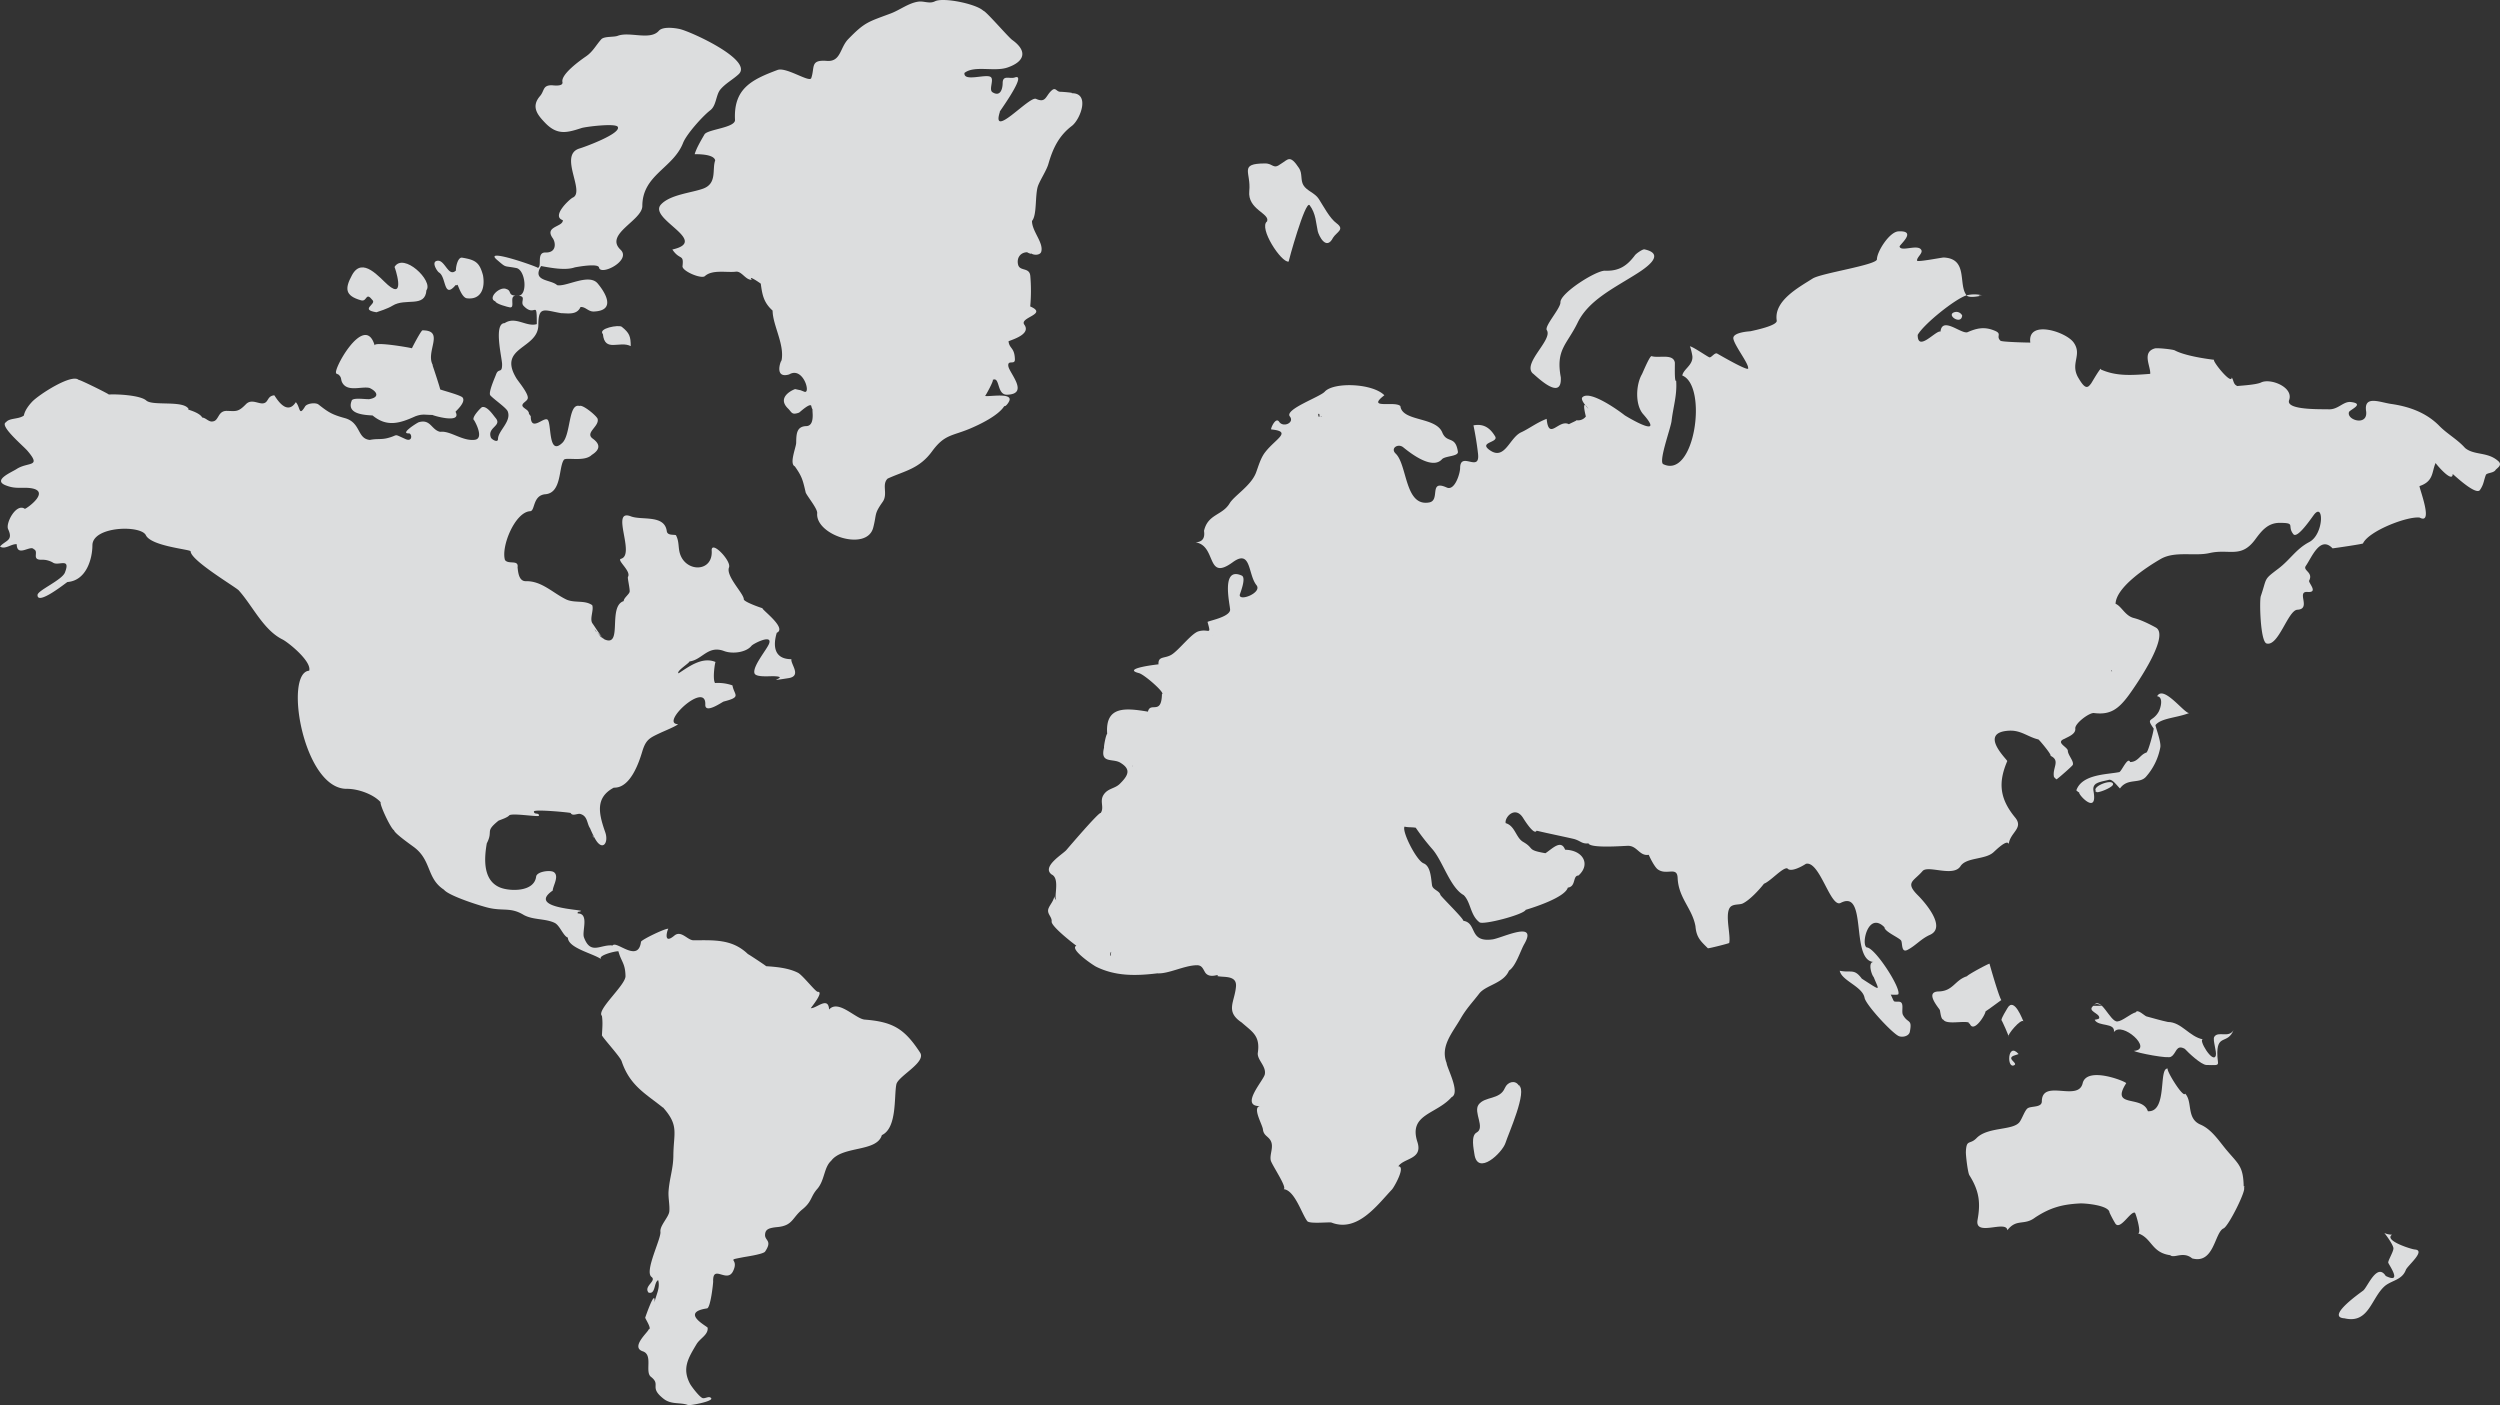 <svg xmlns="http://www.w3.org/2000/svg" width="1538.143" height="864.545" viewBox="0 0 1538.143 864.545">
  <rect x="0" y="0" width="1538.143" height="864.545" fill="#333333" stroke="none"/>
  <g id="Grupo_2134" data-name="Grupo 2134" transform="translate(-262.482 -373.381)" opacity="0.855" style="mix-blend-mode: multiply;isolation: isolate">
    <g id="Grupo_2042" data-name="Grupo 2042" transform="translate(262.483 373.381)">
      <path id="Trazado_9367" data-name="Trazado 9367" d="M2689.254,840.721c-.012-.018,1.646,1.214,0,0Z" transform="translate(-1179.601 -548.552)" fill="#f9fafc" fill-rule="evenodd"/>
      <path id="Trazado_9368" data-name="Trazado 9368" d="M1471.694,876.682c.009,0,.326-.111,0,0Z" transform="translate(-723.228 -562.013)" fill="#f9fafc" fill-rule="evenodd"/>
      <path id="Trazado_9369" data-name="Trazado 9369" d="M1043.71,741.192c-.023-.022-.12-.1,0,0Z" transform="translate(-562.787 -511.228)" fill="#f9fafc" fill-rule="evenodd"/>
      <path id="Trazado_9370" data-name="Trazado 9370" d="M1162.651,474.2c2.683-9.36,6.347-17.214,14.41-23.338,5.348-4.067,11.665-20.888-.692-20.087,3.54-.236-5.142-.921-6.309-.918-2.514.015-2.869-2.966-5.28-.931-3.948,3.345-3.518,8.1-9.763,5.278-4.14-1.866-28.034,25.625-22.15,7.775-3.045,3.7,17.644-23.967,9.107-20.938-3.065,1.092-7.431-1.8-7.473,3.432-.031,3.754-1.48,8.645-6.234,5.681-2.491-1.556,1-7.543-1.021-9.307-2.668-2.338-16.928,3.194-16.259-2.588,6.115-4.8,18.248-.579,26.369-3.3,10.612-3.589,12.726-10.027,3.036-16.995-2.474-1.779-16.322-17.948-17.823-17.981-4.243-4.156-24.575-8.406-29.718-5.8-3.426,1.727-6.748-.294-10.269.214-5.974.859-11.4,5.185-16.958,7.271-13.91,5.218-15.859,5.215-26.15,15.8-5.13,5.282-4.507,13.971-13.016,13.392-10.579-.887-7.392,3.869-9.72,10.566-1.037,2.981-15.41-6.986-20.753-4.993-16.017,5.979-27.147,11.52-26.16,30.717.254,4.892-16.987,5.772-18.8,8.95-2.2,3.824-4.881,8.3-6.014,12.135-.031.111,11.738-.5,12.624,3.839-2.007,5.494,1.3,14.1-7.324,17.333-6.963,2.609-20.374,3.624-26.053,9.817-8.123,8.855,30.473,22.4,7.012,27.68,4.606,6.908,7.153,2.478,6.247,10.231-.355,3.043,11.593,8.1,13.782,6.124,4.615-4.179,13.464-2.032,19.108-2.723,3.535-.434,6.076,5.392,9.74,4.945-2.736-3.325,5.506,2.309,5.529,2.458.9,6.682,1.688,11.511,7.276,16.543.045,9.576,8.511,22.382,4.959,32.719,2.688-7.825-6.321,9.978,5.234,6.552,8.657-5.126,13.566,12.243,9.342,10.655-.573-.217-2.669-1.092-2.862-1.092q1.366.392-2.768-.538c-.4-.009-11.971,4.593-4.419,11.953,2.414,2.352,2.172,4.17,6.774,2.537.365-.127,7.628-7.038,7.628-3.635,0,.26,1.434,3.527,1.273,3.123-2.129-5.35,2.3,8.625-4.457,8.8-6.078.171-6.11,5.079-6.2,10.3-.046,2.715-4.388,12.879-.828,14.457,4.374,6.232,4.869,8.237,6.691,16.118.973,2.407,7.328,9.921,7.067,12.706-1.2,13.49,30.563,23.856,34.46,8.914,2.288-8.8.37-8.147,5.822-15.878,3.443-4.881-.787-10.64,3.075-14.322,10.355-4.771,19.343-5.879,27.312-16.758,7.632-10.424,12.1-9.346,22.906-13.813,6.053-2.507,17.942-8.159,21.534-14.057.8.529,2.566-2.054,2.67-2.384,4.132-6.493-12.853-3.074-14.5-3.867-.1.76,6.168-10.654,4.543-9.759,4.836-2.666,2.412,9.215,9.042,9.023,13.782-.406,1.378-13.354.75-17.5-.652-4.292,4.117-.561,4.029-4.212-.188-7.545-3.473-6.477-3.915-11.2,4.493-1.647,13.588-4.836,9.706-10.194-3.274-4.526,14.9-6.361,3.637-11.19a106.822,106.822,0,0,0,.075-18.522c-.366-5.922-6.538-2.806-7.56-7.292-.95-4.2,1.549-7.556,5.767-7.556-.642,0,3.175,1.656,2.142.544,1.261,1.367,5.72,1.55,6.38-.927,1.48-5.585-5.717-12.43-5.717-18.857,3.289-3.786,1.658-16.673,3.885-22.059,1.694-4.092,5.117-9.221,6.224-13.071C1163.5,471.236,1162.4,475.092,1162.651,474.2Zm-22.318-60.891c.049-.009.1-.025.149-.031C1140.433,413.28,1140.383,413.3,1140.334,413.305Zm-.615.145c.014,0,.032-.014.048-.018C1139.75,413.437,1139.732,413.445,1139.719,413.45ZM928.505,497.4c.627-.154,1.255-.3,1.857-.506C929.76,497.1,929.132,497.249,928.505,497.4Zm5.772,15.249a20.114,20.114,0,0,0,.6,3.145A20.621,20.621,0,0,1,934.277,512.651Zm34.752,27.47c.27,0,.542,0,.808.014C969.571,540.122,969.3,540.118,969.029,540.12Zm5.559,2.2c.86.345,1.729.675,2.564,1.054C976.317,543,975.448,542.665,974.587,542.321Zm2.983,1.235a10.146,10.146,0,0,1,.987.585A10.146,10.146,0,0,0,977.57,543.555Zm24.477,60.388c.028,0,.055,0,.079-.005C1002.1,603.94,1002.076,603.94,1002.047,603.944Zm14.45,18a5.956,5.956,0,0,0,.162,1.029A5.423,5.423,0,0,1,1016.5,621.94Zm10.657-210.95a10.022,10.022,0,0,0,1.134.268A10.022,10.022,0,0,1,1027.155,410.99ZM1074,663.424c.372-.039.755-.052,1.142-.061C1074.752,663.376,1074.369,663.385,1074,663.424Zm56.768-215.293c.2-1.632-.211,1.836,0,0C1130.786,447.965,1130.739,448.385,1130.765,448.132Zm.83-3.471c.063-.209.146-.41.217-.615C1131.741,444.251,1131.658,444.452,1131.6,444.661Zm18.926,83.885a2.523,2.523,0,0,1,.649.111A2.523,2.523,0,0,0,1150.521,528.546Zm.776.166a1.682,1.682,0,0,1,.439.266A1.682,1.682,0,0,0,1151.3,528.711Z" transform="translate(-517.606 -373.381)" fill="#f9fafc" fill-rule="evenodd"/>
      <path id="Trazado_9371" data-name="Trazado 9371" d="M680.574,792.2c.043-.011.279-.08,0,0Z" transform="translate(-426.696 -530.351)" fill="#f9fafc" fill-rule="evenodd"/>
      <path id="Trazado_9372" data-name="Trazado 9372" d="M642.813,764.03Z" transform="translate(-412.543 -519.789)" fill="#f9fafc" fill-rule="evenodd"/>
      <path id="Trazado_9373" data-name="Trazado 9373" d="M1782.084,695.089c1.072.548,18.144,18.161,17.268,2.416-3.183-17.194,3.752-19.993,10.357-33.6,6.521-13.432,21.413-20.789,34.926-29.226,4.594-2.871,20.888-12.716,6.181-15.9-1.02-.219-4.948,2.432-5.845,3.637-4.781,6.418-9.785,9.843-18.379,9.495-5.5-.226-27.667,13.8-27.458,19.47.151,3.653-10.006,14.637-8.377,17.114,3.83,5.837-15.1,20.306-8.674,26.6C1782.205,695.15,1781.787,694.8,1782.084,695.089Zm55.038-56.84Zm2.686-1.807a5.073,5.073,0,0,0-1.528.71A5.028,5.028,0,0,1,1839.808,636.442Zm-29.951,27.248a2.685,2.685,0,0,1,.168-.244A2.685,2.685,0,0,0,1809.857,663.69Zm1-1Zm-.426.359c-.063.053-.114.113-.176.168C1810.318,663.157,1810.369,663.1,1810.432,663.044ZM1791.179,703h0C1791.155,703,1791.378,702.986,1791.179,703Zm.054-29.949c-.768.575-1.606,1.083-2.446,1.59C1789.618,674.138,1790.457,673.63,1791.232,673.055Zm-8.682,22.614Zm-.125-.261a1.749,1.749,0,0,1,.1.189A1.749,1.749,0,0,0,1782.425,695.408Z" transform="translate(-839.067 -465.357)" fill="#f9fafc" fill-rule="evenodd"/>
      <path id="Trazado_9374" data-name="Trazado 9374" d="M624.776,655.076c3.957,1.117,2.61-5.752,7.2.071,1.941,2.478-7.969,5.64,2.241,7.28,1.279-.421,7-2.222,9.922-4.054,7.955-4.988,20.087,1.551,20.851-9.507,4.393-5.728-14.137-23.508-19.63-14.311.091-.153,7.208,20.852-4.1,11.039-5.118-4.436-15.654-17.8-22.041-6.059-4.566,8.4-4.336,12.743,5.561,15.542Z" transform="translate(-402.623 -470.304)" fill="#f9fafc" fill-rule="evenodd"/>
      <path id="Trazado_9375" data-name="Trazado 9375" d="M704.883,636.107c4.569,2.747,2.607,16.692,10.246,7.646.231.428.777-.046,1.062-.114.313-.089,2.563,7.909,5.8,8.307,8.706,1.071,11.351-6.185,9.912-14.166-2.12-7.851-4.557-9.474-12.832-10.829-2.613-.421-3.9,5.51-3.825,7.9-4.894,4.737-6.911-7.983-12.2-5.772-2.669,1.116.683,6.331,1.842,7.029S702.791,634.846,704.883,636.107Zm11.663,7.637a.256.256,0,0,0-.071-.054A.256.256,0,0,1,716.546,643.743Zm-.161-.116a.356.356,0,0,0-.131,0A.373.373,0,0,1,716.385,643.627Z" transform="translate(-434.74 -468.417)" fill="#f9fafc" fill-rule="evenodd"/>
      <path id="Trazado_9376" data-name="Trazado 9376" d="M1506.339,1387.239c-.035-.022-.3-.091,0,0Z" transform="translate(-736.162 -753.384)" fill="#f9fafc" fill-rule="evenodd"/>
      <path id="Trazado_9377" data-name="Trazado 9377" d="M2360.936,1092.222c-3.923,1.226-5,5.726-9.968,5.823-1.489-3.637-5.335,5.912-6.729,6.191-7.667,1.538-23.058,1.208-26.441,11.36.288-.291,1.042,1.232,1.945,1.059-1.777.34,11.452,14.982,8.691-.6-.945-5.339,3.261-5.575,9.474-7.084,2.138-.517,4.943,3.544,6.789,5.333,4.627-6.54,11.825-2.689,15.9-7.093a37.7,37.7,0,0,0,8.91-18.167c.684-3.407-3.225-13.251-2.959-13.779,3.647-4.368,12.829-4.287,20.846-7.416-2.624,1.026-15.871-17.635-19.843-10.276,4.158.427,2.119,7.516.869,9.649-3.831,6.511-8.022,3.134-2.986,10.215,0,1.777-3.368,14.428-4.5,14.781C2359.267,1092.742,2361.771,1091.958,2360.936,1092.222Zm-30.512,18.177c-.024.014-.049.033-.075.051C2330.375,1110.431,2330.4,1110.413,2330.424,1110.4Zm.944-.609c-.081.042-.166.069-.245.117C2331.2,1109.858,2331.288,1109.831,2331.368,1109.789Zm-1.559,1.184c-.027.1-.076.14-.143.14C2329.291,1111.263,2329.753,1111.037,2329.81,1110.973Zm-4.5.679c-.028-.009-.055-.009-.083-.018C2325.255,1111.643,2325.282,1111.643,2325.31,1111.652Zm-3.832,1.919a14.137,14.137,0,0,1,5.015.754A14.2,14.2,0,0,0,2321.479,1113.571ZM2332,1109.5a5.6,5.6,0,0,1,1.01-.268A5.6,5.6,0,0,0,2332,1109.5Z" transform="translate(-1040.37 -629.189)" fill="#f9fafc" fill-rule="evenodd"/>
      <path id="Trazado_9378" data-name="Trazado 9378" d="M1497.361,1380.428c-.538-.3,2.126,1.418,0,0C1497.35,1380.422,1497.364,1380.429,1497.361,1380.428Z" transform="translate(-732.822 -750.835)" fill="#f9fafc" fill-rule="evenodd"/>
      <path id="Trazado_9379" data-name="Trazado 9379" d="M781.885,664.429c1.854.177,2.446-.04,0,0C782.426,664.48,782.321,664.422,781.885,664.429Z" transform="translate(-464.67 -482.472)" fill="#f9fafc" fill-rule="evenodd"/>
      <path id="Trazado_9380" data-name="Trazado 9380" d="M2622.9,1596.964c-2.072-.163-19.245-5.505-13.966-9.128a11.591,11.591,0,0,1-4.755-1.022c1.317,1.44,5.71,7.65,5.621,9.529-.109,2.346-3.619,7.795-3.159,8.842.866,1.964,8.679,13.071-1.572,8.068-5.323-8.306-11.007,6.384-13.77,8.91-.612.554-23.722,16.435-11.587,17.151,15.264,3.6,16.383-12.956,25.158-20.169,4.405-3.313,10.269-3.537,12.582-9.637.978-2.593,12.674-12.057,5.449-12.543C2622.585,1596.936,2623.652,1597.017,2622.9,1596.964Zm-44.118,35.925-.006,0Zm3.164-4.648h0C2581.936,1628.256,2582.04,1628.208,2581.947,1628.241Zm5.618-2.641a17.857,17.857,0,0,0,1.6-1.306A17.857,17.857,0,0,1,2587.565,1625.6Z" transform="translate(-1137.224 -828.207)" fill="#f9fafc" fill-rule="evenodd"/>
      <path id="Trazado_9381" data-name="Trazado 9381" d="M879.1,694.737c-1.8-1.44-14.981.995-11.605,4.514,1.18,11.464,10.248,3.856,17.117,7.375,0-5.992-.774-8.086-5.512-11.888C878.28,694.081,881.631,696.767,879.1,694.737Z" transform="translate(-496.553 -493.676)" fill="#f9fafc" fill-rule="evenodd"/>
      <path id="Trazado_9382" data-name="Trazado 9382" d="M2401.468,1382.957c-8.431-1.528-13.3-10.683-21.667-10.711-4.254-.885-8.161-2.086-13.282-3.454-.986-.267-5.465-4.753-6.433-2.555-3.491.994-8.247,5.462-11.412,5.689-4.53.324-10.206-16.259-14.749-9.636l5.279.011c-1.385-.835-3.934-2.035-5.248-.064-4.254,3.4,3.9,4.522,3.583,7.49-.115,1.106-2.935.905-2.756,1.263,2.248,4.3,12.722,1.429,11.786,7.483,4.756-7,24.642,10.646,12.245,11.566,1.877,1.2,21.894,5.117,22.965,3.513,3.276-1.775,2.891-7.847,8.418-4.765,2.029,2.242,10.023,9.828,13.287,9.911,9.94.244,6.514.622,6.7-7.9.241-10.83,6.417-4.888,9.962-13.515-3.018,5.1-9.418.276-11.844,4.115-1.124,1.778,1.641,9.174.951,11.478-1.68,5.576-11.307-10.555-7.783-9.918C2399.546,1382.609,2402.916,1383.219,2401.468,1382.957Zm-24.974,11.188c1.809.115,3.561.249,5.185-.589C2380.055,1394.4,2378.3,1394.257,2376.494,1394.145Z" transform="translate(-1045.965 -743.464)" fill="#f9fafc" fill-rule="evenodd"/>
      <path id="Trazado_9383" data-name="Trazado 9383" d="M2219.679,663.722a20.368,20.368,0,0,0-9.8-.051c1.514,1.916,7.981.468,9.8.051C2216.306,663.1,2216.871,664.367,2219.679,663.722Z" transform="translate(-999.918 -481.974)" fill="#f9fafc" fill-rule="evenodd"/>
      <path id="Trazado_9384" data-name="Trazado 9384" d="M767.214,657.436c-4.225-1.084-11.145,6.033-6.264,7.786.428,1.65,7.743,3.5,8.895,3.691,3.647.585-.679-7.078,3.565-7.145-5.295-.49-1.817-3.2-6.2-4.332Z" transform="translate(-456.195 -479.81)" fill="#f9fafc" fill-rule="evenodd"/>
      <path id="Trazado_9385" data-name="Trazado 9385" d="M979.767,1026.841c-.173-.072-.134,0,0,0C979.728,1026.827,979.731,1026.841,979.767,1026.841Z" transform="translate(-538.798 -618.303)" fill="#f9fafc" fill-rule="evenodd"/>
      <path id="Trazado_9386" data-name="Trazado 9386" d="M2254.471,1410.525q1.564-.532,3.129-1.058c-6.971-7.967-7.45,9.873-2.525,6.761,2.017-1.287-4.894-3.83-.6-5.7C2255.4,1410.122,2252.986,1411.172,2254.471,1410.525Z" transform="translate(-1015.634 -760.958)" fill="#f9fafc" fill-rule="evenodd"/>
      <path id="Trazado_9387" data-name="Trazado 9387" d="M2197.23,680.393c-6.063,1.56,3.994,8.4,4.464,2.111a4.007,4.007,0,0,0-4.464-2.111C2196.479,680.589,2198.961,679.954,2197.23,680.393Z" transform="translate(-994.451 -488.398)" fill="#f9fafc" fill-rule="evenodd"/>
      <path id="Trazado_9388" data-name="Trazado 9388" d="M605.58,724.925c3.956,2.56,1.777,3.76,4.016,6.655,3.586,4.636,11.776,1.208,16.22,2.362,4.629,2.2,6.175,5.563.353,6.773-1.241.6-11.076-1.375-11.442,1.226-3.1,8.061,7.65,8.606,12.928,8.912,8.788,7.283,16.67,4.889,26.328.5,4.425-1.6,5.659-.832,10.546-.832-.819.035,18.338,5.932,14.148-1.911.1-.428,6.552-5.825,4.359-8.775-1.072-1.439-12.144-4.321-13.8-5,.022-.673-4.417-14.213-4.747-14.919.061.2.136.194.227-.031-4.745-8.3,7.678-21.41-6.384-21.41-.812.061-6.037,9.95-6.48,11.049.079-.2-23.7-4.43-22.913-1.684-6.228-21.578-27.226,17.534-23.358,17.085C607.412,726.109,604.494,725.05,605.58,724.925Zm71.638,13.37c-.073-.013-.141-.021-.213-.033C677.147,738.206,677.195,738.244,677.218,738.295Zm-11.594-8.572c-.029-.16-.047-.319-.062-.483C665.578,729.4,665.594,729.563,665.624,729.723Zm-39.06,4.774c.043.04.082.084.127.123C626.646,734.58,626.607,734.537,626.564,734.5Zm.8.789a3.586,3.586,0,0,0,.579.459A3.69,3.69,0,0,1,627.366,735.286Zm26.111-27.435c.072-.291.14-.588.2-.878C653.615,707.266,653.55,707.56,653.477,707.85Z" transform="translate(-398.41 -495.234)" fill="#f9fafc" fill-rule="evenodd"/>
      <path id="Trazado_9389" data-name="Trazado 9389" d="M1503.426,549.562c-1.2,11.506,12.845,13.733,10.955,18.72-5.412,3.891,8.821,25.658,13.257,24.736-.162.032,10.132-37.5,12.868-34.763,4.022,5.273,3.947,11.263,5.049,16.066.654,2.835,5.233,12.28,9.425,3.991,2.273-3.56,7.326-5,2.2-8.818-4.352-3.173-8.04-10.47-10.984-15.01-2.438-3.795-7.352-4.9-9.474-8.474-1.9-3.2-.486-7.138-2.669-10.463-5.677-8.641-6.751-5.282-11.212-2.626-4.837,3.642-4.537-.3-9.766-.276-16.3.069-8.459,5.308-9.647,16.918C1503.2,551.757,1503.611,547.729,1503.426,549.562Z" transform="translate(-734.798 -432.083)" fill="#f9fafc" fill-rule="evenodd"/>
      <path id="Trazado_9390" data-name="Trazado 9390" d="M1752.3,1440.392c-2.187-3.572-6.917-2.339-8.562,1.539-3.14,7.43-12.346,4.947-16.2,10.274-3.328,4.707,4.313,14.2-1.227,17.151-3.628,1.937-1.723,10.268-1.341,13.111,1.879,13.936,17.262-.747,19.157-6.785,1.663-5.324,13.8-32.275,8.172-35.289C1751.9,1439.732,1754.833,1441.748,1752.3,1440.392Z" transform="translate(-817.849 -772.53)" fill="#f9fafc" fill-rule="evenodd"/>
      <path id="Trazado_9391" data-name="Trazado 9391" d="M690.459,698.25c-.649-.053.163.011,0,0C690.391,698.243,690.985,698.294,690.459,698.25Z" transform="translate(-430.306 -495.143)" fill="#f9fafc" fill-rule="evenodd"/>
      <path id="Trazado_9392" data-name="Trazado 9392" d="M2199.027,1358.15c2.054,7.161,9.543-4.312,9.9-7.071,1.288-.7,9.753-7.034,9.686-6.89-1.63-2.381-7.337-22.44-7.259-22.4-.418-.219-13.177,6.613-13.867,7.709-7.567,2.384-8.471,9.158-17.444,9.365-8.369.194-.84,9.04.677,11.311.328.488.6,5.823,2.193,6.028,2.077,3.384,12.922.362,16.118,1.945C2199.478,1359.728,2197.621,1357.453,2199.027,1358.15Zm6.683-26.4Zm-.674.578Zm-.064.331c.033-.1.07-.2.1-.3h0C2205.042,1332.454,2205.005,1332.561,2204.972,1332.658Zm.739-.824c.557-1.676.18-.632,0,0C2205.717,1331.814,2205.717,1331.81,2205.711,1331.834Zm.072-.827c0-.036.012-.063.015-.1C2205.795,1330.943,2205.787,1330.97,2205.782,1331.006Zm.086-.562a.341.341,0,0,1,.026-.088A.341.341,0,0,0,2205.869,1330.444Zm.117-.417a.111.111,0,0,1,.024-.04A.111.111,0,0,0,2205.986,1330.027Zm.764,1.067a5.337,5.337,0,0,1,.836-.423A5.337,5.337,0,0,0,2206.75,1331.094Zm1.261-.538a3.59,3.59,0,0,1,.634-.168A4.151,4.151,0,0,0,2208.011,1330.556Zm-26.9,20.284c-.043-.079-.079-.157-.131-.235C2181.032,1350.683,2181.068,1350.761,2181.111,1350.841Zm.19.454c.015.075.049.155.07.23C2181.351,1351.449,2181.316,1351.37,2181.3,1351.294Z" transform="translate(-987.278 -728.868)" fill="#f9fafc" fill-rule="evenodd"/>
      <path id="Trazado_9393" data-name="Trazado 9393" d="M2380.117,1498.285c-.174-13.033-2.9-14.106-10.372-22.924-4.627-5.46-9.194-12.882-16.23-15.885-8.836-3.756-4.687-14.131-9.433-19.064-1.129,3.222-12.64-15.835-10.52-15.35-6.185-1.388.057,27-12.418,26.185-3.368-10.229-23.321-1.6-13.34-17.207.515-.806-24.144-10.9-26.78.011-2.744,11.606-24.945-2.957-25.115,11.115,0,3.868-6.059,2.831-8.478,4.118-1.959,1.041-3.654,6.757-5.4,8.837-4.27,5.082-19.464,2.655-26.325,9.7-4.143,4.267-6.148.393-6.523,8.3-.1,2.236,1.163,12.942,2.146,14.492,6.3,10,6.863,17.367,5.031,27.512-1.914,10.676,17.776-.2,18.334,6.354,5.7-7.414,10.287-2.614,17.1-7.847,9.116-5.968,16.347-8.067,27.533-8.652,3.136-.165,17.905,1.112,18.21,5.573a69.038,69.038,0,0,0,3.673,6.923c3.045,4.059,9.255-7.838,11.94-6.8.535.209,4.482,13.5,1.741,12.607,8.863,2.9,8.272,11.92,20,13.545,2.429,2.188,7.98-2.664,13.5,1.966,13.628,3.714,13.765-16.008,19.335-18.457,3.1-1.342,14.673-24.652,12.393-25.064C2380.085,1495.922,2381.011,1498.448,2380.117,1498.285Zm-138.756-39.654c-.24.129-.484.242-.738.358C2240.878,1458.873,2241.122,1458.76,2241.362,1458.631Zm.486-.348a2.089,2.089,0,0,1-.292.245A2.089,2.089,0,0,0,2241.848,1458.282Z" transform="translate(-999.657 -767.56)" fill="#f9fafc" fill-rule="evenodd"/>
      <path id="Trazado_9394" data-name="Trazado 9394" d="M768.072,692.988c0,.069.014.141.023.214C768.165,693.133,768.181,693.06,768.072,692.988Z" transform="translate(-459.493 -493.178)" fill="#f9fafc" fill-rule="evenodd"/>
      <path id="Trazado_9395" data-name="Trazado 9395" d="M857.612,1195.374c.018.858.763,1.335,1.328,1.9Z" transform="translate(-493.055 -681.485)" fill="#f9fafc" fill-rule="evenodd"/>
      <path id="Trazado_9396" data-name="Trazado 9396" d="M2337.3,1148.945c-.6,1.6,10.257-2.453,10.184-4.558-.125-3.713-14.074,1.612-10.184,4.558C2337.05,1149.6,2335.807,1147.817,2337.3,1148.945Zm.03-2.3Zm.1.72c-.01-.052-.01-.107-.021-.161C2337.414,1147.254,2337.414,1147.31,2337.423,1147.361Zm-.111,1.584Zm1.346-3.4v-.022C2339.074,1145.527,2338.638,1145.515,2338.658,1145.542Zm.415.011a.737.737,0,0,1,.094,0A.737.737,0,0,0,2339.074,1145.553Zm.89-.614Z" transform="translate(-1047.408 -661.898)" fill="#f9fafc" fill-rule="evenodd"/>
      <path id="Trazado_9397" data-name="Trazado 9397" d="M2247.833,1364.333c-1.073,1.933-3.35,5.312-3.721,7.341.091-.5,5.118,10.8,4.377,10.128-.985-.905,7.751-11.384,9.2-9.327-.349-.493-5.668-15.528-9.858-8.142C2247.486,1364.959,2248.02,1364,2247.833,1364.333Z" transform="translate(-1012.75 -744.052)" fill="#f9fafc" fill-rule="evenodd"/>
      <path id="Trazado_9398" data-name="Trazado 9398" d="M574.961,1029.431c.858-2.949-.416,1.439,0,0C575.107,1028.936,574.893,1029.667,574.961,1029.431Z" transform="translate(-387.078 -618.894)" fill="#f9fafc" fill-rule="evenodd"/>
      <path id="Trazado_9399" data-name="Trazado 9399" d="M2356.119,742.079c0-.014.025-.026.039-.04C2356.021,742.074,2356.049,742.365,2356.119,742.079Z" transform="translate(-1054.712 -511.564)" fill="#f9fafc" fill-rule="evenodd"/>
      <path id="Trazado_9400" data-name="Trazado 9400" d="M2358.9,740.426c.116.152.182.231,0,0Z" transform="translate(-1055.774 -510.959)" fill="#f9fafc" fill-rule="evenodd"/>
      <path id="Trazado_9401" data-name="Trazado 9401" d="M739.366,1259.958c.027-.312.023-.254,0,0Z" transform="translate(-448.733 -705.613)" fill="#f9fafc" fill-rule="evenodd"/>
      <path id="Trazado_9402" data-name="Trazado 9402" d="M978.609,539.512Z" transform="translate(-538.407 -435.651)" fill="#f9fafc" fill-rule="evenodd"/>
      <path id="Trazado_9403" data-name="Trazado 9403" d="M1463.3,1333.582Z" transform="translate(-720.083 -733.215)" fill="#f9fafc" fill-rule="evenodd"/>
      <path id="Trazado_9404" data-name="Trazado 9404" d="M1033.011,1593.53c-.288.02-.359.024,0,0Z" transform="translate(-558.707 -830.724)" fill="#f9fafc" fill-rule="evenodd"/>
      <path id="Trazado_9405" data-name="Trazado 9405" d="M696.2,788.514c.027.04.224.139,0,0Z" transform="translate(-432.552 -528.984)" fill="#f9fafc" fill-rule="evenodd"/>
      <path id="Trazado_9406" data-name="Trazado 9406" d="M1696.091,1401.81c-.253.017-.293.017,0,0Z" transform="translate(-807.261 -758.863)" fill="#f9fafc" fill-rule="evenodd"/>
      <path id="Trazado_9407" data-name="Trazado 9407" d="M964.9,646.643c.046-.25.036-.188,0,0Z" transform="translate(-533.27 -475.745)" fill="#f9fafc" fill-rule="evenodd"/>
      <path id="Trazado_9408" data-name="Trazado 9408" d="M840.585,1031.274c-9.509-14.537-16.5-18.949-34.1-20.316-5.552-.43-16.219-12.639-21.9-6.191-.484-8.427-7.827-.582-11.239-.836-.19-.018,8.459-10.284,4.247-10.063-1.3.067-9.316-10.278-12.152-11.718-5.735-2.913-13-3.622-19.587-4.045-.013-.228-10.615-7.243-11.2-7.452-9.7-9.338-20.727-8.525-33.459-8.487-3.769.013-7.593-6.45-11.87-2.84-7.37,6.2-3.964-4.615-3.615-4.172-.763-.97-16.7,6.671-16.86,7.955-1.686,13.306-15.226-1.042-17.432,2.251-7.516-.843-13.5,6.156-17.656-5-1.368-3.695,3.405-14.756-3.846-14.72-.333-1.627,1.279-.618,2.087-1.592-2.845-1.011-32.517-2.144-17.443-12.489.017-2.755,4.178-8.876.677-11.335-2.054-1.447-10.49-.45-10.9,2.784-1.223,9.515-15.918,9.012-21.738,6.849-11.5-4.27-10.1-18.712-8.631-27.313,4.238-8.188-1.505-6.878,7.208-13.975,1.822-.776,5.468-1.86,6.723-3.36,2.314-1.4,18.1,1.249,18.164.306.15-2.153-3.046-.375-3.083-2.589-.027-1.535,21.586.535,22.6.912,1.12,2.224,4.236.118,5.935.6,4.633,1.312,3.955,5.871,6.017,8.82a59.993,59.993,0,0,0,3.378,6.947c4.437,7.352,8.181,1.827,5.953-4.509-4.121-11.736-6.178-21.344,5.279-27.451,10.133.434,15.463-15.436,17.48-22.184,2.3-7.678,4.728-8.474,11.64-11.737,1.452-.688,9.708-4.087,10.362-5.139-11.508-.211,17.384-26.988,16.8-12.055-.238,6.069,10.444-1.639,11.324-1.862,11.234-2.863,6.446-3.8,5.379-9.936a27.012,27.012,0,0,0-10.725-1.451c-1.638-2.584.009-13.067.342-12.919-8.283-3.614-16.989,3.252-22.771,6.952-1.69-1.23,6.872-6.447,6.678-7.31,7.852-.911,11.347-10.169,21.337-6.4,5.316,2,13.653.791,16.855-3.218,1.095-1.368,13-7.375,10.847-1.4-1.307,3.607-10.288,14.024-9.008,18.274.8,2.664,9.511,1.71,12.081,1.826,10.662.461-8.271,3.886,8.881,1.184,8.342-1.317,1.062-8.791,1.776-11.656-11.205,0-11.237-8.924-9.027-16.25,6.6-2.851-9.635-14.49-8.761-15.117-2.093-.583-11.563-4.027-11.529-5.5.078-3.459-11.193-14.247-9.091-19.585,1.589-4.034-11.094-17.172-10.654-10.308.815,12.971-14.98,13.466-19.207,2.734-1.665-4.219-.519-8.01-2.8-12.287-1.538-.5-5.249.33-5.63-2.5-1.39-10.306-15.43-6.507-22.086-9.075-12.89-4.975,3.053,23.65-6.084,26.117-2.876.777,6.505,7.6,4.277,11.14-.358.571,1.29,7.446,1.049,9.111-.22,1.533-3.8,4-3.628,5.765-10.117,3.153-.3,28.9-11.978,23.494-13.988-13.991,6.567,8.265-6.1-6.26a19.032,19.032,0,0,0,6.1,6.26c-1.9-1.342-5.95-7.98-7.23-9.708-2-2.7.96-8.307-.2-11.275-4.77-3.327-10.992-1.048-16.233-3.63-8.109-4-14.97-11.337-24.535-11.116-4.19.111-4.79-4.971-5.153-8.57.762-4.892-5.714-1.491-7.76-4.491-2.485-8.4,6.264-29.538,15.531-30,3.1-.151,1.433-9.79,9.349-10.44,10.172-.824,8.089-16.794,11.394-21.2,1.291-1.727,12.675,1.46,17.112-2.979,4.5-2.828,6.04-6.132.621-10.036-4.956-3.579,3.969-7.406,3.05-11.97.022-1.48-9.2-9.261-11.2-8.115-6.962-1.857-5.2,17.569-10.57,22.706-8.974,8.587-6.406-12.61-9.19-14.355-2.488-1.562-10.232,7.785-10.232-2.1-2.018-2.409-.458-1.219-1.684-3.089-.762-1.113-3.4-2.2-3.457-3.452-.075-1.732,3.04-2.619,3.323-4.5.442-2.916-5.732-10.168-6.948-12.156-11.958-19.551,13.39-17.911,13.446-32.907.021-11.931,3.544-9.031,14.074-7.243,4.43.112,9.654,1.186,11.884-3.816,3.395-.06,4.648,2.953,8.3,2.793,14-.624,6.574-12.106,2.231-17.267-5.428-6.448-19.459,2.306-24.936,1.05-3.934-3.667-15.735-2.117-9.858-11.747,5.855,1.057,14.982,2.856,20.748.8,2.386-.426,14.375-2.6,14.895.136.99,5.258,20.2-4.417,13.209-11.016-10.092-9.568,13.411-17.936,13.429-26.877.029-19.194,18.94-23.156,25.075-38.825,2.126-5.422,12.15-16.588,16.753-20.089,3.737-2.837,3.4-9.341,6.144-12.7,3.038-3.722,7.787-6.194,11.286-9.458,9.248-8.63-29.229-26.185-36.234-27.8-2.781-.631-10.418-1.731-12.862,1.075-5.326,6.122-17.954.3-25.3,3.092-2.5.949-8.357.174-10.138,2.157-3.343,3.739-5.11,7.573-9.4,10.512-3.87,2.659-15.524,11.072-14.485,15.759.678,3.058-6.062,1.988-6.653,1.991-5.594.024-4.332,3.416-7.129,6.641-5.671,6.557-1.578,11.616,3.222,16.578,7.491,7.744,13.514,5.962,22.341,3.1,2.409-.78,21.03-3.14,22.274-.7,2.151,4.222-20.947,12.541-23.394,13.239-13.549,3.885,3.98,27.129-4.542,30.373-2.363,1.47-12.967,11.474-5.879,13.771.246,4.259-11.509,3.639-6.252,11.036,2.026,2.851,2.4,9.088-4.386,8.862-5.825-.2-1.915,8.711-4.759,9.473,1.067-.287-34.276-12.773-25.129-4.976,6.126,5.208,3.727,3.463,12.134,5.1,5.478,1.538,6.881,16.793.98,17.032,5.318.245.971,3.759,3.26,6.182,7.263,7.689,8.136-4.806,8.136,11.253-6.452,1.92-13.084-5.07-19.784-.6-6.966,0-1.6,21.587-1.565,25.211.056,6.175-2.211,2.021-3.764,6.468-.555,1.579-4.894,11.14-3.474,12.756,2.059,2.345,9.815,7.636,10.686,9.807,2.493,6.214-5.914,11.968-5.959,16.938-.027,2.84-3.989.2-4.352-.715-2.559-6.418,7.084-7.158,2.874-12.112-1.5-1.745-5.137-7.453-8.289-6.7-.694.17-6.89,6.592-5,8.049.286.219,6.607,11.309.444,12.076-7.58.95-15.028-5.739-21.265-4.91-5.441-1.161-5.835-8.065-13.192-5.9-.861.252-11.842,7.111-6.115,6.846,1.972-.089,2.579,5.575-2.045,3.5-8.055-3.6-3.8-2.411-11.144-.574-3.934.984-6.539.234-10.75,1.114-8.038-.76-5.351-10.673-15.476-13.443-8.018-2.193-10.192-3.693-16.17-8.369-1.733-1.355-7.058-.708-8.235,1.231-3.924,6.484-2.868.392-5.691-2.659-6.1,9.5-13.139-4.647-13.289-4.216-4.412.446-3.41,4.306-6.6,4.909-3.1.586-7.391-2.975-10.828.586-4.813,4.953-6.122,4.217-11.66,4.094-5.762-.128-4.8,6.055-8.743,6.483-2.413.513-4.227-2.269-6.465-2.386-1.963-3.662-10.994-5.2-8.322-5.138-2.851-5.75-22.136-1.772-26.1-5.34-3.644-3.294-18.236-4.032-23.081-3.682.758-.056-19.467-10.056-18.408-8.888-4-4.413-24.672,8.975-28.746,13.314-2.094,2.227-4.51,5.391-5.072,8.478-3.1,2.408-8.954,1.4-10.989,4.12-4.407,2.059,10.565,14.516,13.166,17.565,8.9,10.438.508,6.576-6.732,11.279-3.115,2.023-14.927,6.789-6.548,10.025,4.444,1.719,6.86,1.492,11.879,1.469,18.918.3.325,13.329-.217,12.946-5.272-3.72-11.963,8.872-10.246,12.547,3.355,7.168-1.693,6.8-5,10.651,3.046,2.113,6.946-1.723,10.279-1.433.142,8.319,8.482.33,10.478,3.077,3.519,1.48-1.842,6.736,5.039,6.486a12.85,12.85,0,0,1,7.1,1.954c3.421,1.863,10.714-3.437,7.053,5.928-1.829,4.678-16.761,10.969-16.853,13.8-.206,6.853,18.064-7.948,18.406-7.976,11.811-.9,15.334-14.585,15.362-22.577.039-11.794,29.756-12.632,32.882-6.222,3.353,6.867,27.55,8.712,27.55,9.924,0,5.494,26.282,21.086,29.5,23.92,8.659,9.582,15.17,24.392,27.009,30.3,3.508,1.75,18.038,13.421,16.445,19.22-15.756,1.17-3.65,72.945,23.131,72.682,6.689-.073,16.284,3.21,20.827,8.259-.706,1.448,6.247,16.287,8.257,17.283.163,1.8,11.006,9.393,12.429,10.474,10.712,8.162,7.514,19.069,18.273,26.061,2.876,3.7,21.737,9.775,27.323,11.108,9.222,2.2,13.7-.51,21.81,4.452,5.767,3.135,13.219,2.107,18.89,4.809,3.3,1.569,5.292,8.085,8.2,9.108.2,6.533,15.566,9.695,20.654,13.356-3.013-2.171,8.139-5.078,10.435-4.969,1.724,6.514,4.237,7.29,4.364,15.311.1,5.536-18.182,20.983-14.495,24.471.6,4.189.2,7.407.016,11.768-.8.284,11.138,13.2,12.081,16.042,5.1,15.369,15.142,20.2,25.913,28.991,9.484,10.884,6.054,15.246,5.93,29.194-.07,8.023-2.292,13.488-2.941,21.667-.326,4.137.8,8.51.464,12.592-.29,3.464-5.967,8.824-5.478,12.567.548,4.207-9.993,24.416-5.469,27.774,3.3,2.489-5.051,5.742-1.848,9.635,4.469,1.289,3.155-6.23,5.92-7.675,1.408,4.859-1.38,9.156-2.253,13.746.73-9.534-5.772,9.462-5.7,9.328-.2.376,4.449,7.211,2.076,7.211.391,1.094-11.494,10.891-3.589,13.516,6.5,2.14,1.135,12.676,5.026,15.691,6.521,5.088-1.543,6.277,7.875,13.579,4.783,3.706,10.374,1.968,15.059,3.825.9.356,15.784-2.3,14.088-4.317-1.288-1.54-3.667.508-5.266-.013-1.892-.617-6.948-7.238-7.789-8.919-4.9-9.43-1.034-15.689,4.075-24.236,2.176-3.649,7.32-5.787,6.841-10.13-.086-.77-17.282-9.388-.359-11.891,2.146-.308,3.78-15.386,3.749-16.527-.32-11.022,8.517,1.344,12.263-6.4,4.084-8.441-5.555-6.244,6.48-8.607,1-.2,12.127-1.8,13.2-3.4,4.712-6.956-.263-6.6,0-10.475.21-3.035,1.858-4.088,7.6-4.625,9.539-.889,9.032-5.777,15.42-10.94,5.906-4.773,4.93-7.808,9.054-12.48,4.652-5.276,4.1-13.35,8.587-17.336,6.937-9.41,28.121-5.236,31.192-15.822,9.46-4.406,7.431-23.727,8.914-31.181,1.007-5.124,18.571-13.537,14.612-19.58C839.675,1029.881,841.232,1032.261,840.585,1031.274ZM748.1,799.088c.37-.1-.1-.051,0,0C748.161,799.071,748.08,799.077,748.1,799.088Zm-55.381-2.821Zm.888,22.528a4.547,4.547,0,0,0-4.9,3.583A4.543,4.543,0,0,1,693.606,818.794ZM636.019,637.027a2.969,2.969,0,0,0-.253-1.2A3.275,3.275,0,0,1,636.019,637.027ZM650.73,466.786c.651-.4,0-.032,0,0Zm1.214,80.136a26.38,26.38,0,0,1-3.4,1.542A26.421,26.421,0,0,0,651.945,546.922ZM590.364,942.233c-.175-.216-.018,0,0,0C590.341,942.2,590.365,942.233,590.364,942.233Zm20.034,5.6c1.108.4,2.168.94,3.3,1.27C612.565,948.775,611.5,948.235,610.4,947.835Zm66.557,292.042a12.241,12.241,0,0,1,2.838.085A12.419,12.419,0,0,0,676.954,1239.877Zm7.862.036c.017.034.016.05,0,0ZM768.15,989.4c-.058,0-.216.57,0,0C768.152,989.4,768.121,989.476,768.15,989.4ZM746.442,979.4c.789-2.505-1.31,4.149,0,0C746.515,979.173,746.31,979.824,746.442,979.4Zm-86.382-1.2c.1,2.481-.424,4.963-.161,7.459C659.636,983.168,660.164,980.69,660.06,978.2Zm22.8,87.3c-.3-.557-1.107-1.11,0,0C682.724,1065.244,682.861,1065.5,682.857,1065.5Zm7.657,171.4c.608.288,1.5-.091,1.979.424C692.013,1236.806,691.123,1237.186,690.515,1236.9Zm65.8-114c.036.052.01.025,0,0Z" transform="translate(-274.483 -383.643)" fill="#f9fafc" fill-rule="evenodd"/>
      <path id="Trazado_9409" data-name="Trazado 9409" d="M2198.2,742.447c-6.486-5.935-14.853-3.425-20.452-8.119-4.661-5.265-10.93-8.583-15.814-13.566-8.076-8.237-18.709-11.959-29.663-13.524-7.035-1.007-17.018-5.592-15.366,4.66,1.05,9.194-12.175,5.293-10.575.348.447-1.39,9.981-5.1,1.25-6.178-4.751-.586-7.783,4.709-13.729,4.481-4.375-.168-26.616.651-24.354-5.649,2.9-8.035-11.527-13.639-17.208-10.887-3.446,1.664-15.245,2.068-14.464,2.267-2.8-1-2.313-3.5-3.645-5.34,0,5.071-12.771-11.09-10.714-10.849-6.464-.76-18.5-2.682-24.319-5.8-1.2-.651-10.766-1.631-12.222-1.217-8.25,2.275-2.49,11.13-2.886,15.654-12.456,1-21.172,1.368-30.292-2.648.585-3.447-9.278,14.506-5.76,7.776-2.7,5.266-4.891,2.81-8.121-2.6-5.335-8.946,2.529-14.052-2.891-21.744-4.689-6.75-28.689-14.337-26.7-.026.01.058-17.467-.3-18.364-1.139-2.958-2.819,1.162-4.129-3.309-6.064-6.206-2.668-10.91-1.837-16.872.78-3.615,1.609-15.68-10.018-16.717-.324-2.712-1.1-14.033,12.924-14.033,2.052,3.54-6.508,22.92-22.1,30.084-24.381-5.335-6.555,1.193-22.619-14.134-23.261-.869-.036-16.126,2.951-16.323,1.959-.383-1.944,3.575-4.494,2.657-6.477-1.881-4.067-12.5,1.293-13.428-2.2-.254-.96,11.165-9.98-.718-9.367-5.521.286-13.215,12.425-13.215,17.188-.04,3.5-34.318,8.511-39.545,11.83-8.637,5.5-24.025,13.711-22.1,25.875.5,3.151-13.956,6.042-16.205,6.57-.076.02-11.3.539-10.466,4.651.885,4.446,9.343,15.115,9.076,18,1.168,2.88-18.268-8.511-19.073-8.935-1.518-.8-3.642,2.771-4.826,2.307-1.5-.593-11.276-7.4-12.009-6.654.33-.338,1.564,5.1,1.622,6.178.309,5.394-5.578,7.78-6.222,11.683,15.808,6.28,7.7,64.083-11.809,54.488-2.8-1.991,4.685-22.036,5.207-26.55,1.005-8.662,3.464-15.743,2.835-24.729-1.26,1.255-.661-11.077-.839-11.316-1.145-5.55-9.955-2.4-14.276-3.814-1.134-.372-5.492,10.3-5.936,11.1-3.775,6.475-4.292,18.879.752,24.594,12.38,14.025-4.333,4.993-11.3.753-4.187-3.327-21.809-15.835-26.137-11.086-1.385,1.522,3.042,6.243,3.764,7.1q-4.32-6.546-1.6,4.669a6.032,6.032,0,0,1-5.915,2.268c2.22-.584-4.692,2.4-4.486,2.5-6.31-3.358-12.395,10.479-13.718-3.314-6.108,2.3-11.066,6.191-15.621,8.244-7.178,3.245-10.005,17.214-19,11.269-7.972-5.271,5.29-4.774,2.925-8.721-3.087-5.157-7.016-7.981-13.336-6.786.917,4.366,2.079,10.816,2.822,17.562,1.284,11.833-10.973-1.991-11.023,8.7-.022,3.367-3.318,14.2-8.225,11.983-11.366-5.13-3.7,7.885-10.8,9.178-15.119,2.756-13.367-23.076-20.63-30.048-3.464-3.323,1.487-6.447,4.643-3.885,4.827,3.925,17.879,13.985,23.837,7.371,1.944-2.155,10.239-1.674,9.8-4.652-1.538-10.262-6.71-4.782-9.623-11.858-4.01-9.766-24.634-6.576-25.754-16.206-3.3-3.4-21.4,2.246-9.864-6.671-7.323-7.415-31.242-8.241-36.7-2.18-2.9,3.225-24.891,10.875-21.462,15.21,3.062,3.849-4.089,7.069-6.586,3.269-2.166-3.308-5.527,4.658-4.843,4.727,13.225,1.339,2.618,5.682-3.862,14.161-2.731,3.578-4.019,8.454-5.505,12.408-3.016,8.054-13.374,14.134-16.262,18.933-4.521,7.508-13.367,6.5-15.736,16.895.548,3.753-.33,6.8-5.2,7.074,13.166,2.044,6.242,24.359,22.872,12.233,11.462-8.357,9.269,7.488,14.609,14.135,3.634,4.522-10.373,10.167-10.321,6.05.009-.6,4.287-10.608,1.223-11.978-13.289-5.947-6.927,18.82-7.132,21.228-.6,4.527-14.05,6.742-13.88,7.353,2.45,8.729.8,3.824-5.639,5.757-4.324,1.3-12.07,11.681-16.594,14.388-4.182,2.5-8.275.654-7.951,5.908.192-.078-23.211,2.544-12.077,5.375,3.527.9,16.655,12.593,14.2,12.959-.272,13.281-7.158,4.393-8.61,10.764-13.992-2.343-26.364-3.523-25.082,13.647-.78.493-2.194,7.894-1.915,8.437-2.6,10.094,5.357,6.5,9.971,9.306,6.571,3.976,5.282,7.561-.34,13.071-2.986,2.928-7.147,2.649-9.779,6.472-2.879,4.181.472,7.739-1.9,11.41-1.042-.8-20.033,21.511-21.192,22.84-2.18,2.508-15.361,10.245-9.021,14.992,5.695,2.636.522,15.595,3.354,16.07a2.729,2.729,0,0,1-1.49-3.219c-.765,3.689-2.576,5.282-3.667,7.74-1.565,3.529,2.123,5.262,1.806,8.359-.323,3.153,15.107,14.912,15.21,14.869-4.446,2.011,10.119,11.916,12.214,12.952,11.793,5.813,24.045,5.693,37.607,4.05,6.807.448,16.683-4.936,24.348-4.986,3.33-.033,3.829,2.615,5.234,4.674,3.068,4.019,9.5-.118,7.234,1.974,3.673,1.005,12.11-.772,11.579,6.324-.714,9.573-6.9,15.4,3.552,22.292,6.253,5.617,11.426,7.947,9.9,18.453-.751,4.358,5.271,8.273,4.282,13.379-.743,3.838-15.908,20.029-2.615,19.579-5.572.188,1.1,11.275,1.445,14.281.457,4.095,3.441,4.177,4.915,7.3,1.784,3.774-.848,8.1-.109,11.748.532,2.656,10.287,16.711,7.994,17.773,6.782.723,11,15.058,14.461,19.642,1.328,1.759,11.62.627,14.759.843,15.956,6.38,28.147-10.488,37.367-20.272,1.27-1.342,8.692-14.352,3.915-14.25,3.354-5.21,15.042-4.143,11.832-14.722-5.832-17.5,11.412-17.056,20.965-27.869-.046,0-.061.014-.061.041,5.721-2.585-2.877-18.009-3.027-21.046-4.023-10.277,3.518-18.483,8.67-27.4,3.594-6.219,7.231-9.855,11.4-15.3,4.039-5.256,15.023-6.244,18.307-14.118,4.228-2.7,7.1-12.349,9.406-16.342,8.666-14.994-13.737-3.664-19.591-2.871-14.755,2-9.182-10.2-17.967-11.454.036.009.05.021.08.028.1-1.433-12.652-13.8-14.112-15.914-.488-2.6-4.721-3.16-5.151-5.937-.626-3.975-.726-11.753-5.181-13.512-4.525-1.785-13.558-19.927-11.719-22.6,2.558.6,3.987.224,6.874.676a138.719,138.719,0,0,0,9.925,12.839c6.645,7.31,11.074,23.889,19.594,28.634,4.439,4.4,3.976,12.42,9.733,16.72,2.349,1.754,27.264-4.742,28.4-7.68,4.1-1.221,24.155-7.477,25.9-13.673,5.213-.58,2.849-7.428,6.561-7.428,7.7-6.906,2.79-15.659-8.22-15.869-2.495-6.636-7.919-.548-12.115,2.147-11.865-2.1-6.384-2.728-13.708-6.978-4.521-2.621-4.933-9.858-10.738-11.527-.855-3.483,5.868-11.187,10.842-3-.128-.206,6.693,11.006,8.161,7.636,7.8,1.838,15.41,3.352,22.495,4.975,4.4,1,5.311,3.365,9.431,2.81,1.1,3.235,21.839,1.542,24.355,1.527,5.672-.036,7.037,6.481,12.749,5.529,1.046,2.541,3.881,7.881,5.6,8.992,5.444,3.86,11.819-2.071,12.157,5.151.52,12.6,8.935,18.673,10.972,29.766.561,7.1,3.42,9.384,7.626,13.588.267.269,13.052-2.974,13.124-3.256,1.115-4.5-2.589-16.779.254-21.514,1.657-2.759,5.939-1.766,8.057-2.778,4.241-2.021,10.1-8.309,13.1-12.168,3.974-1.447,11.716-10.357,14.426-9.411,2.007,2.663,9.311-1.425,11.4-2.841,8.536-1.958,15.069,27.354,21.357,24.064,16.731-8.747,5.772,35.519,20.356,36.361-3.813-.218-1.408,7.9-.04,9.265,3.325,8.406,5.265,9.041-7.3.992-4.82-6.487-6.507-3.437-13.594-4.873,1.224,6.2,13.964,9.615,15.275,16.635.787,4.306,16.7,21.532,20.955,23.522,2.212,1.038,6.367.164,6.9-2.592,1.583-8.129-1.185-4.912-4.186-10.319-1.308-2.355,1.168-8.019-2.514-8.206-3.879-.2-2.533.818-5.03-4.334-.854-.131,4.4.4,4.676-.31,1.582-4.026-14.479-28.7-19.409-28.726-3.731-1.452.755-22.62,10.862-12.42-.453-.216,1.876,1.659-.071-.049.2,2.808,8.833,6.289,10.26,8.162,1.026,1.347-.093,7.937,4.018,5.769,5.1-2.657,8.25-6.775,13.76-9.218,10.847-4.823-4.292-21.232-7.388-24.306-8.17-8.123-2.538-8.616,2.829-14.93,3.313-3.9,18.9,3.915,23.361-3.01,3.567-5.536,15.006-3.919,20.171-8.46,1.4-1.23,8.744-8.589,9.493-5.09.845-7.344,9.423-9.775,3.927-16.447-9.579-11.636-10.447-21.508-4.822-34.66.288-.669-18.237-17.671,1.124-18.721,7.345-.4,11.629,3.915,18.059,5.4,1.042.815,8.828,10.187,7.313,10,6.487,2.987,1.1,7.4,2.242,13.032a6.85,6.85,0,0,0,1.571,1.513c.554-.153,9.754-8.179,10.018-8.923.824-2.33-3.179-6.129-3.058-8.874-.611-2.363-7.773-4.949-1.983-7.174,2.092-1.2,6.973-2.865,6.571-6.272-.366-3.149,8.654-9.929,11.528-9.555,9.814,1.277,14.886-2.242,21.241-10.807,2.216-2.982,26.229-36.612,16.768-41.806-4-2.191-9.153-4.746-13.508-5.841-5.409-1.354-7.547-7.252-11.254-8.768.388-10.392,19.659-22.888,27.8-27.575,8.772-5.05,20.754-1.516,30.013-3.633,12.218-2.792,19.377,3.55,28.169-8.437,3.951-5.38,7.811-10.148,15.009-10.141,10.261.009,4.288,1.777,8.394,6.956,2.524,3.19,11.637-10.717,12.985-12.324,5.91-6.944,5.685,12.537-3.214,17.192-8.162,4.277-11.681,10.819-19.025,16.378-9.317,7.047-6.789,5.236-10.775,16.9-.921,2.7-.3,28.083,3.577,29.121,7.35,1.973,13.153-20.49,18.934-20.773,8.8-.427-.89-11.477,6.252-10.938,6.97.544.324-5.677,1-6.991,2.663-5.164-4.057-6.152-2.081-9,3.736-5.391,8.846-18.859,16.488-10.827,1.912-.231,18.522-2.643,18.706-3.035,3.54-7.671,27.272-16.84,34.882-15.9,8.741,4.763-.322-18.081-.1-19.384,8.839-2.944,7.469-8.79,9.911-14.246-1.131-.995,10.5,13.277,10.5,6.787,2.49,2.141,14.428,13.212,16.773,9.866,2.439-3.594,2.21-5.458,3.614-9.213.551-1.478,4.942-1.08,6.057-3.224,1.357-1.355,4.192-2.963,1.612-5.33ZM1865.746,623.082c-1.145-.857-2.4-1.583-3.51-2.481C1863.346,621.5,1864.6,622.225,1865.746,623.082ZM1342.22,911.389c.214-.338.051-.783.134-1.157C1342.271,910.606,1342.435,911.051,1342.22,911.389Zm9.98-3.127c.15-.051.03,0,0,0Zm-41.386,117.531c-2.637-.187.252.018,0,0Zm22.993,15.4c.166.941.065,1.91.16,2.862C1333.871,1043.1,1333.973,1042.134,1333.807,1041.193Zm10.526,5.645Zm-.042-.01c-.994,0,1.391-5.59,0,0Zm13.341-116.935q-1.657,1.976,0,0,3.809-.433,0,0C1357.489,930.527,1358.265,929.821,1357.632,929.894Zm49.056-79.712q.955-1.065,1.909-2.134Q1407.643,849.119,1406.688,850.182Zm24.909,234.142a7.806,7.806,0,0,1,3.728-.73A7.806,7.806,0,0,0,1431.6,1084.324Zm8.395,8.722a7.755,7.755,0,0,1,2.712.391A7.765,7.765,0,0,0,1439.992,1093.045Zm6.64-1.916c0,.006-.006,0,0,0Zm1.972,92.863a5.007,5.007,0,0,1,.644.859A5.507,5.507,0,0,0,1448.6,1183.992Zm23.479-470.461c1.487-1.478.726,4.576,0,0C1472.229,713.388,1472.2,714.279,1472.083,713.531Zm1.072-.071a1.053,1.053,0,0,1,.359,1.633A1.053,1.053,0,0,0,1473.156,713.461Zm.372,1.649c1.687,0,.507-.455,0,0C1473.526,715.109,1473.824,714.843,1473.528,715.109Zm5.046,31.277Zm78.917,278.86Zm62.976-40.191Zm153.474,1.018c.094.091.381.361,0,0Zm.312,2.921c.713-.127,1,.62,1.589,2.517C1775.256,989.622,1774.966,988.872,1774.253,989Zm30.941,33.044c.138-.117.914-.734,0,0Zm18.57,48.076c-.2-.288-.021-.065,0,0Zm-8.359-1.915c1,.209,2.093.131,3.121.243C1817.5,1068.334,1816.4,1068.409,1815.4,1068.2Zm145.184-196.619c-1.593-1.572.043.926,0,0C1960.372,871.362,1960.6,871.721,1960.589,871.581Zm96.938-176.419a19.164,19.164,0,0,0,2.973.3A18.713,18.713,0,0,1,2057.528,695.163Zm25.253,117.453a3.657,3.657,0,0,1-.078,1.114A3.126,3.126,0,0,0,2082.781,812.615Zm-3.262,9.356c-1.083,1.34-1.289,1.574,0,0C2079.284,822.262,2079.284,822.258,2079.519,821.972Zm17.232-29.138c.576.721-.262,2.056,1.212,2.354C2096.489,794.89,2097.323,793.555,2096.75,792.834Z" transform="translate(-661.106 -458.712)" fill="#f9fafc" fill-rule="evenodd"/>
    </g>
  </g>
</svg>
